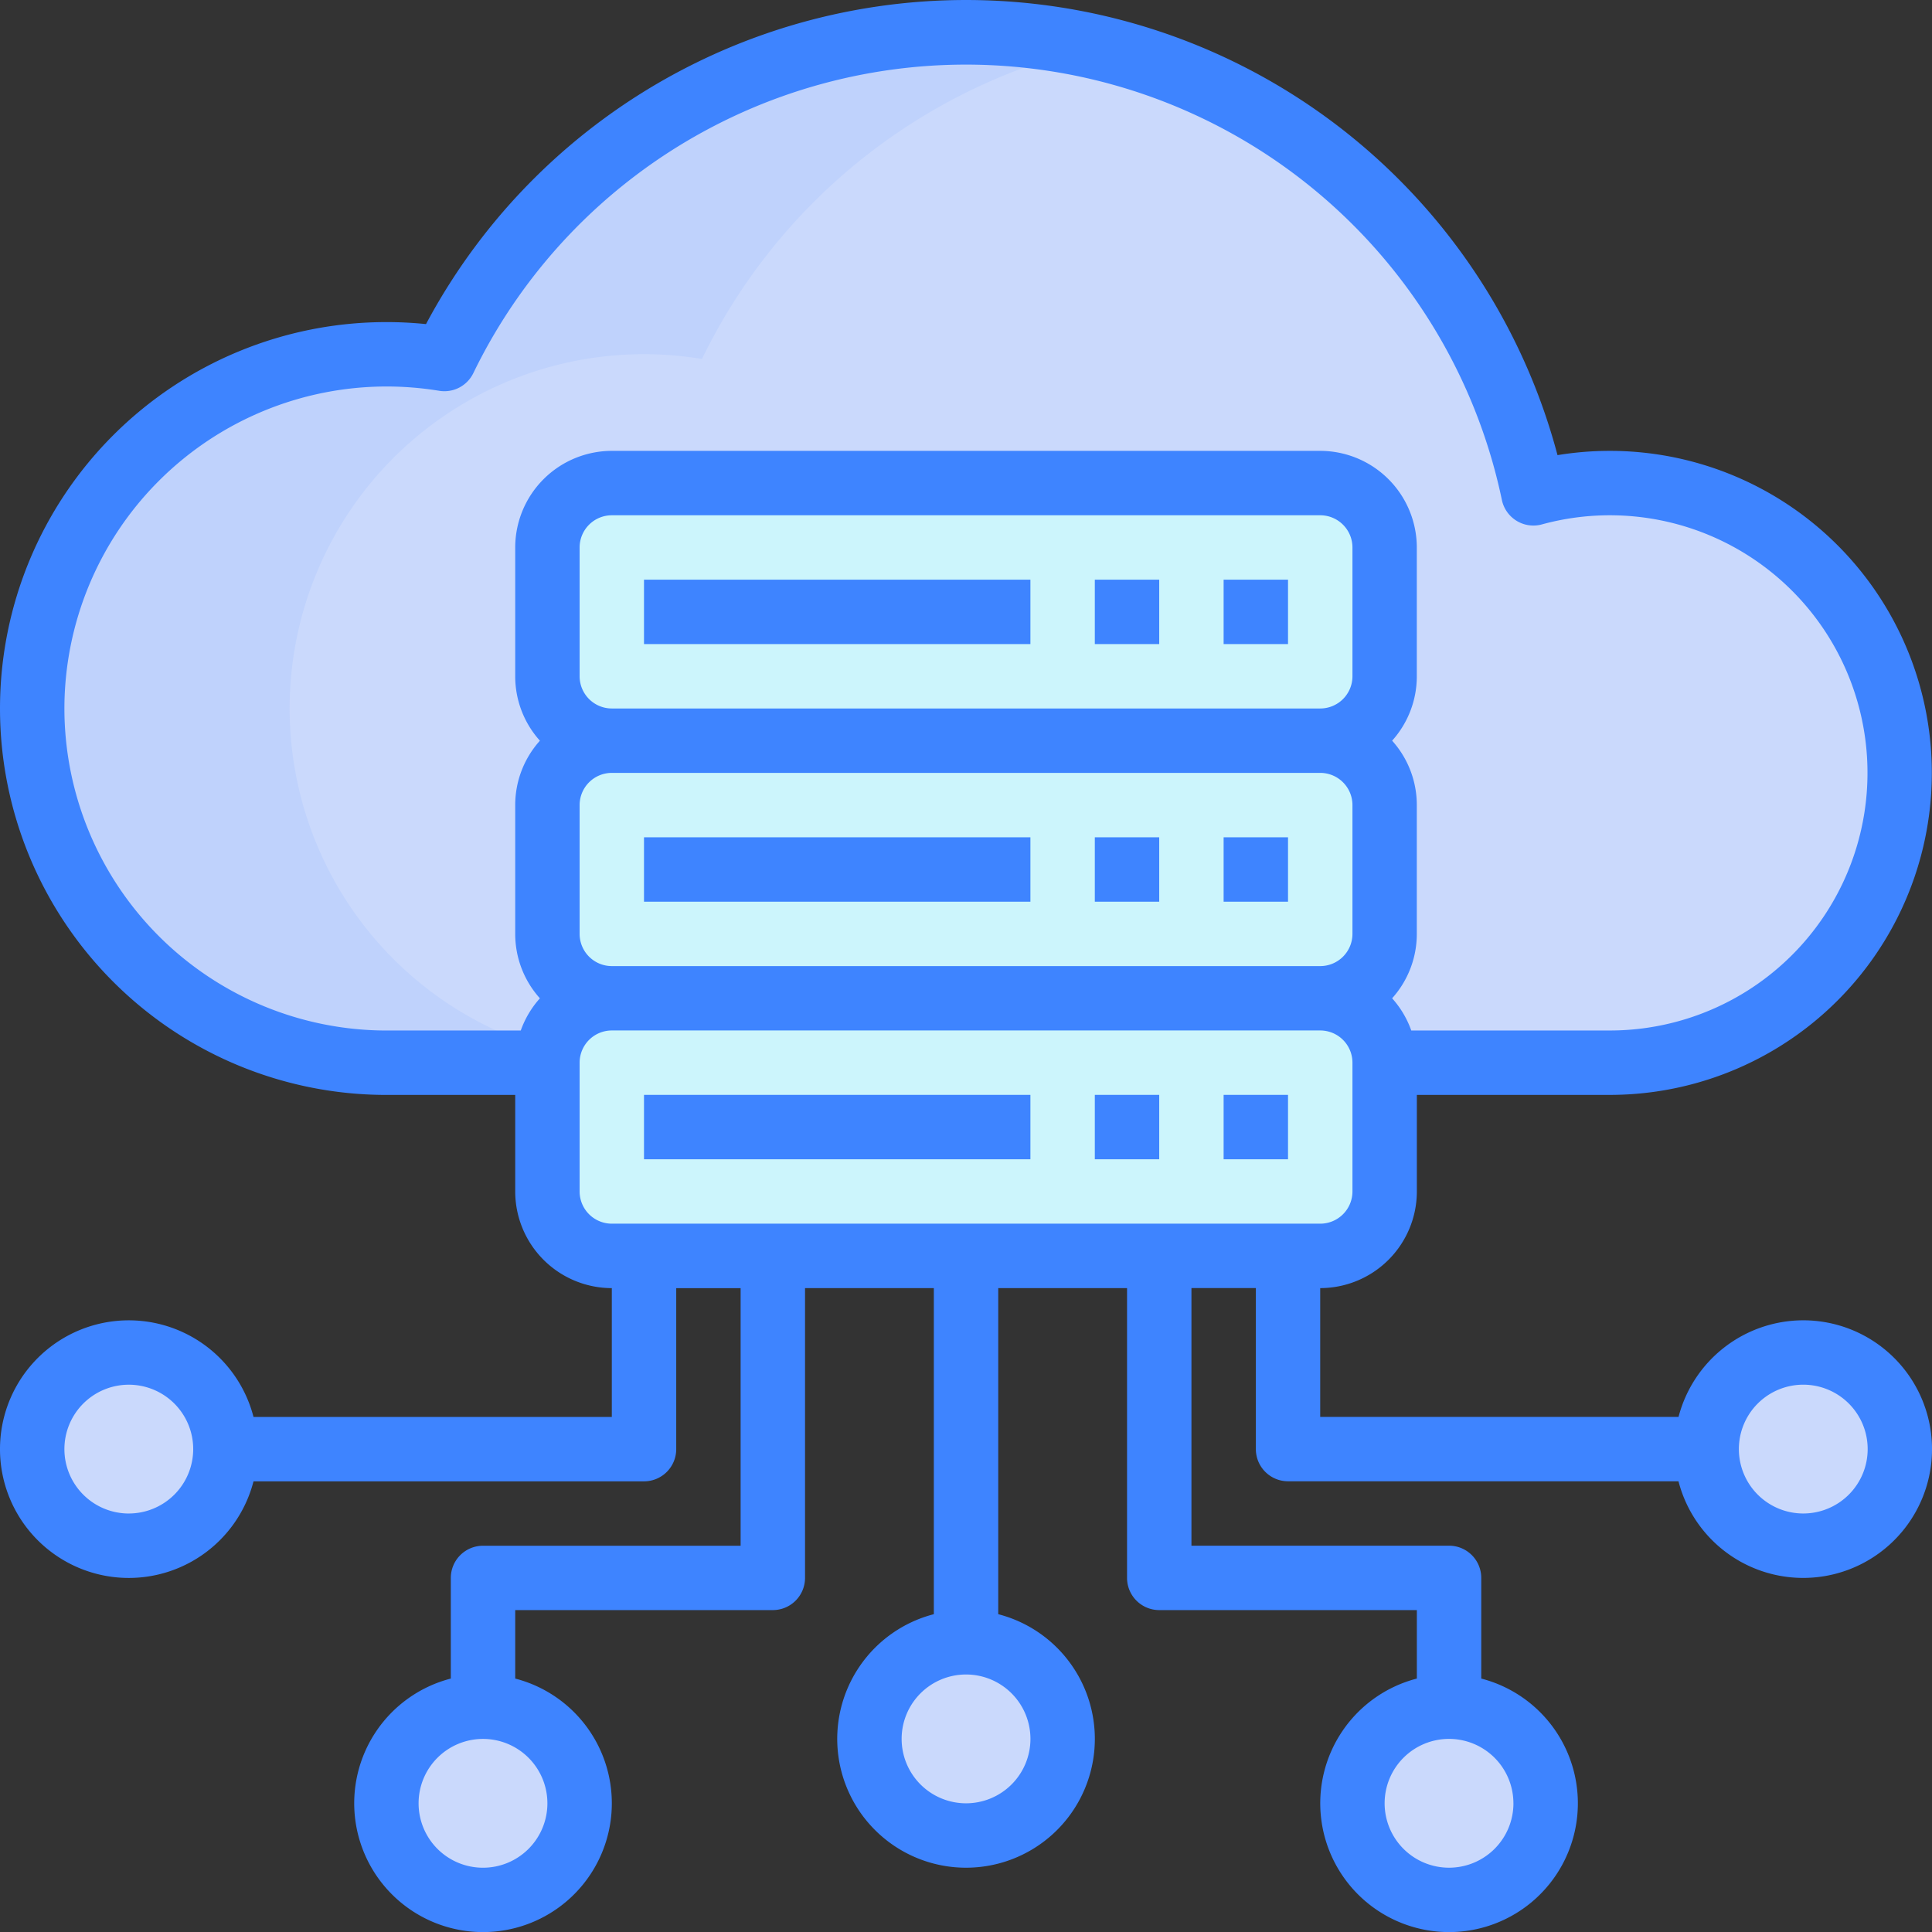 <?xml version="1.0" encoding="UTF-8"?>
<svg xmlns="http://www.w3.org/2000/svg" width="74.997" height="75" viewBox="0 0 74.997 75">
  <rect x="0" y="0" width="74.997" height="75" fill="#333333" stroke="none"/>
  <g transform="translate(-16 -15.981)">
    <g transform="translate(16 15.981)">
      <path d="M3.75,0A3.75,3.75,0,1,1,0,3.75,3.75,3.75,0,0,1,3.75,0Z" transform="translate(66.248 52.501)" fill="#cad9fc"></path>
      <path d="M3.75,0A3.75,3.75,0,1,1,0,3.75,3.75,3.75,0,0,1,3.75,0Z" transform="translate(52.498 66.251)" fill="#cad9fc"></path>
      <path d="M3.75,0A3.75,3.75,0,1,1,0,3.75,3.75,3.75,0,0,1,3.75,0Z" transform="translate(33.749 63.751)" fill="#cad9fc"></path>
      <path d="M3.75,0A3.75,3.75,0,1,1,0,3.75,3.75,3.75,0,0,1,3.75,0Z" transform="translate(15 66.251)" fill="#cad9fc"></path>
      <path d="M3.75,0A3.75,3.75,0,1,1,0,3.75,3.75,3.75,0,0,1,3.75,0Z" transform="translate(1.25 52.501)" fill="#cad9fc"></path>
      <path d="M184.5,266.5v5A2.5,2.5,0,0,1,182,274H154.5a2.5,2.5,0,0,1-2.5-2.5v-5a2.5,2.5,0,0,1,2.5-2.5H182A2.5,2.5,0,0,1,184.5,266.5Z" transform="translate(-130.751 -225.248)" fill="#ccf5fc"></path>
      <path d="M2.5,0H30a2.5,2.5,0,0,1,2.5,2.5v5A2.5,2.5,0,0,1,30,10H2.5A2.5,2.5,0,0,1,0,7.5v-5A2.5,2.5,0,0,1,2.5,0Z" transform="translate(21.249 28.752)" fill="#ccf5fc"></path>
      <path d="M2.5,0H30a2.5,2.5,0,0,1,2.5,2.5v5A2.5,2.5,0,0,1,30,10H2.5A2.5,2.5,0,0,1,0,7.5v-5A2.5,2.5,0,0,1,2.5,0Z" transform="translate(21.249 18.752)" fill="#ccf5fc"></path>
      <path d="M85.331,41.495a11.25,11.25,0,1,1,0,22.5h-8.75a2.5,2.5,0,0,0-2.5-2.5,2.5,2.5,0,0,0,2.5-2.5v-5a2.5,2.5,0,0,0-2.5-2.5,2.5,2.5,0,0,0,2.5-2.5v-5a2.5,2.5,0,0,0-2.5-2.5h-27.5a2.5,2.5,0,0,0-2.5,2.5v5a2.5,2.5,0,0,0,2.5,2.5,2.5,2.5,0,0,0-2.5,2.5v5a2.5,2.5,0,0,0,2.5,2.5,2.5,2.5,0,0,0-2.5,2.5h-6.25a13.75,13.75,0,1,1,2.25-27.316,22.505,22.505,0,0,1,42.277,5.215A11.172,11.172,0,0,1,85.331,41.495Z" transform="translate(-22.833 -22.742)" fill="#cad9fc"></path>
      <path d="M60.331,24a22.54,22.54,0,0,1,5,.558A22.538,22.538,0,0,0,50.082,36.682a13.752,13.752,0,0,0-5.95,26.812,2.571,2.571,0,0,0-.05.5h-6.25a13.75,13.75,0,1,1,2.25-27.316A22.5,22.5,0,0,1,60.331,24Z" transform="translate(-22.833 -22.747)" fill="#bfd2fc"></path>
      <g transform="translate(0)">
        <path d="M176,160h15v2.5H176Z" transform="translate(-151.001 -137.498)" fill="#3e84ff"></path>
        <path d="M288,160h2.5v2.5H288Z" transform="translate(-245.501 -137.498)" fill="#3e84ff"></path>
        <path d="M320,160h2.5v2.5H320Z" transform="translate(-272.501 -137.498)" fill="#3e84ff"></path>
        <path d="M176,224h15v2.5H176Z" transform="translate(-151.001 -191.498)" fill="#3e84ff"></path>
        <path d="M288,224h2.5v2.5H288Z" transform="translate(-245.501 -191.498)" fill="#3e84ff"></path>
        <path d="M320,224h2.5v2.5H320Z" transform="translate(-272.501 -191.498)" fill="#3e84ff"></path>
        <path d="M176,288h15v2.5H176Z" transform="translate(-151.001 -245.499)" fill="#3e84ff"></path>
        <path d="M288,288h2.5v2.5H288Z" transform="translate(-245.501 -245.499)" fill="#3e84ff"></path>
        <path d="M320,288h2.5v2.5H320Z" transform="translate(-272.501 -245.499)" fill="#3e84ff"></path>
        <path d="M86,67.233a5.009,5.009,0,0,0-4.842,3.75H67.248v-5A3.754,3.754,0,0,0,71,62.233v-3.75h7.5A12.5,12.5,0,1,0,76.46,33.649a23.754,23.754,0,0,0-43.923-5.087A15.2,15.2,0,0,0,31,28.484a15,15,0,1,0,0,30h5v3.75a3.754,3.754,0,0,0,3.75,3.75v5H25.841a5,5,0,1,0,0,2.5H41a1.25,1.25,0,0,0,1.25-1.25v-6.25h2.5v10h-10a1.25,1.25,0,0,0-1.25,1.25V81.14a5,5,0,1,0,2.5,0V78.482H46a1.25,1.25,0,0,0,1.25-1.25V65.983h5V78.641a5,5,0,1,0,2.5,0V65.983h5v11.25A1.25,1.25,0,0,0,61,78.482H71V81.14a5,5,0,1,0,2.5,0V77.232a1.25,1.25,0,0,0-1.25-1.25h-10v-10h2.5v6.25A1.25,1.25,0,0,0,66,73.482H81.156A5,5,0,1,0,86,67.233Zm-65,7.5a2.5,2.5,0,1,1,2.5-2.5A2.5,2.5,0,0,1,21,74.732Zm16.249,11.25a2.5,2.5,0,1,1-2.5-2.5A2.5,2.5,0,0,1,37.249,85.982ZM56,83.482a2.5,2.5,0,1,1-2.5-2.5A2.5,2.5,0,0,1,56,83.482Zm18.749,2.5a2.5,2.5,0,1,1-2.5-2.5A2.5,2.5,0,0,1,74.748,85.982ZM38.5,42.233v-5a1.251,1.251,0,0,1,1.25-1.25h27.5a1.251,1.251,0,0,1,1.25,1.25v5a1.251,1.251,0,0,1-1.25,1.25h-27.5A1.251,1.251,0,0,1,38.5,42.233Zm0,10v-5a1.251,1.251,0,0,1,1.25-1.25h27.5a1.251,1.251,0,0,1,1.25,1.25v5a1.251,1.251,0,0,1-1.25,1.25h-27.5A1.251,1.251,0,0,1,38.5,52.233Zm-20-8.75A12.514,12.514,0,0,1,31,30.984a12.656,12.656,0,0,1,2.05.167,1.249,1.249,0,0,0,1.325-.688A21.255,21.255,0,0,1,74.3,35.386a1.25,1.25,0,0,0,1.556.951A10,10,0,1,1,78.5,55.983H70.783a3.752,3.752,0,0,0-.743-1.25,3.734,3.734,0,0,0,.958-2.5v-5a3.734,3.734,0,0,0-.958-2.5,3.734,3.734,0,0,0,.958-2.5v-5a3.754,3.754,0,0,0-3.75-3.75h-27.5A3.754,3.754,0,0,0,36,37.234v5a3.734,3.734,0,0,0,.958,2.5,3.734,3.734,0,0,0-.958,2.5v5a3.734,3.734,0,0,0,.958,2.5,3.752,3.752,0,0,0-.743,1.25H31A12.514,12.514,0,0,1,18.5,43.483Zm20,18.749v-5a1.251,1.251,0,0,1,1.25-1.25h27.5a1.251,1.251,0,0,1,1.25,1.25v5a1.251,1.251,0,0,1-1.25,1.25h-27.5a1.251,1.251,0,0,1-1.25-1.25ZM86,74.732a2.5,2.5,0,1,1,2.5-2.5A2.5,2.5,0,0,1,86,74.732Z" transform="translate(-16 -15.981)" fill="#3e84ff"></path>
      </g>
    </g>
  </g>
</svg>
